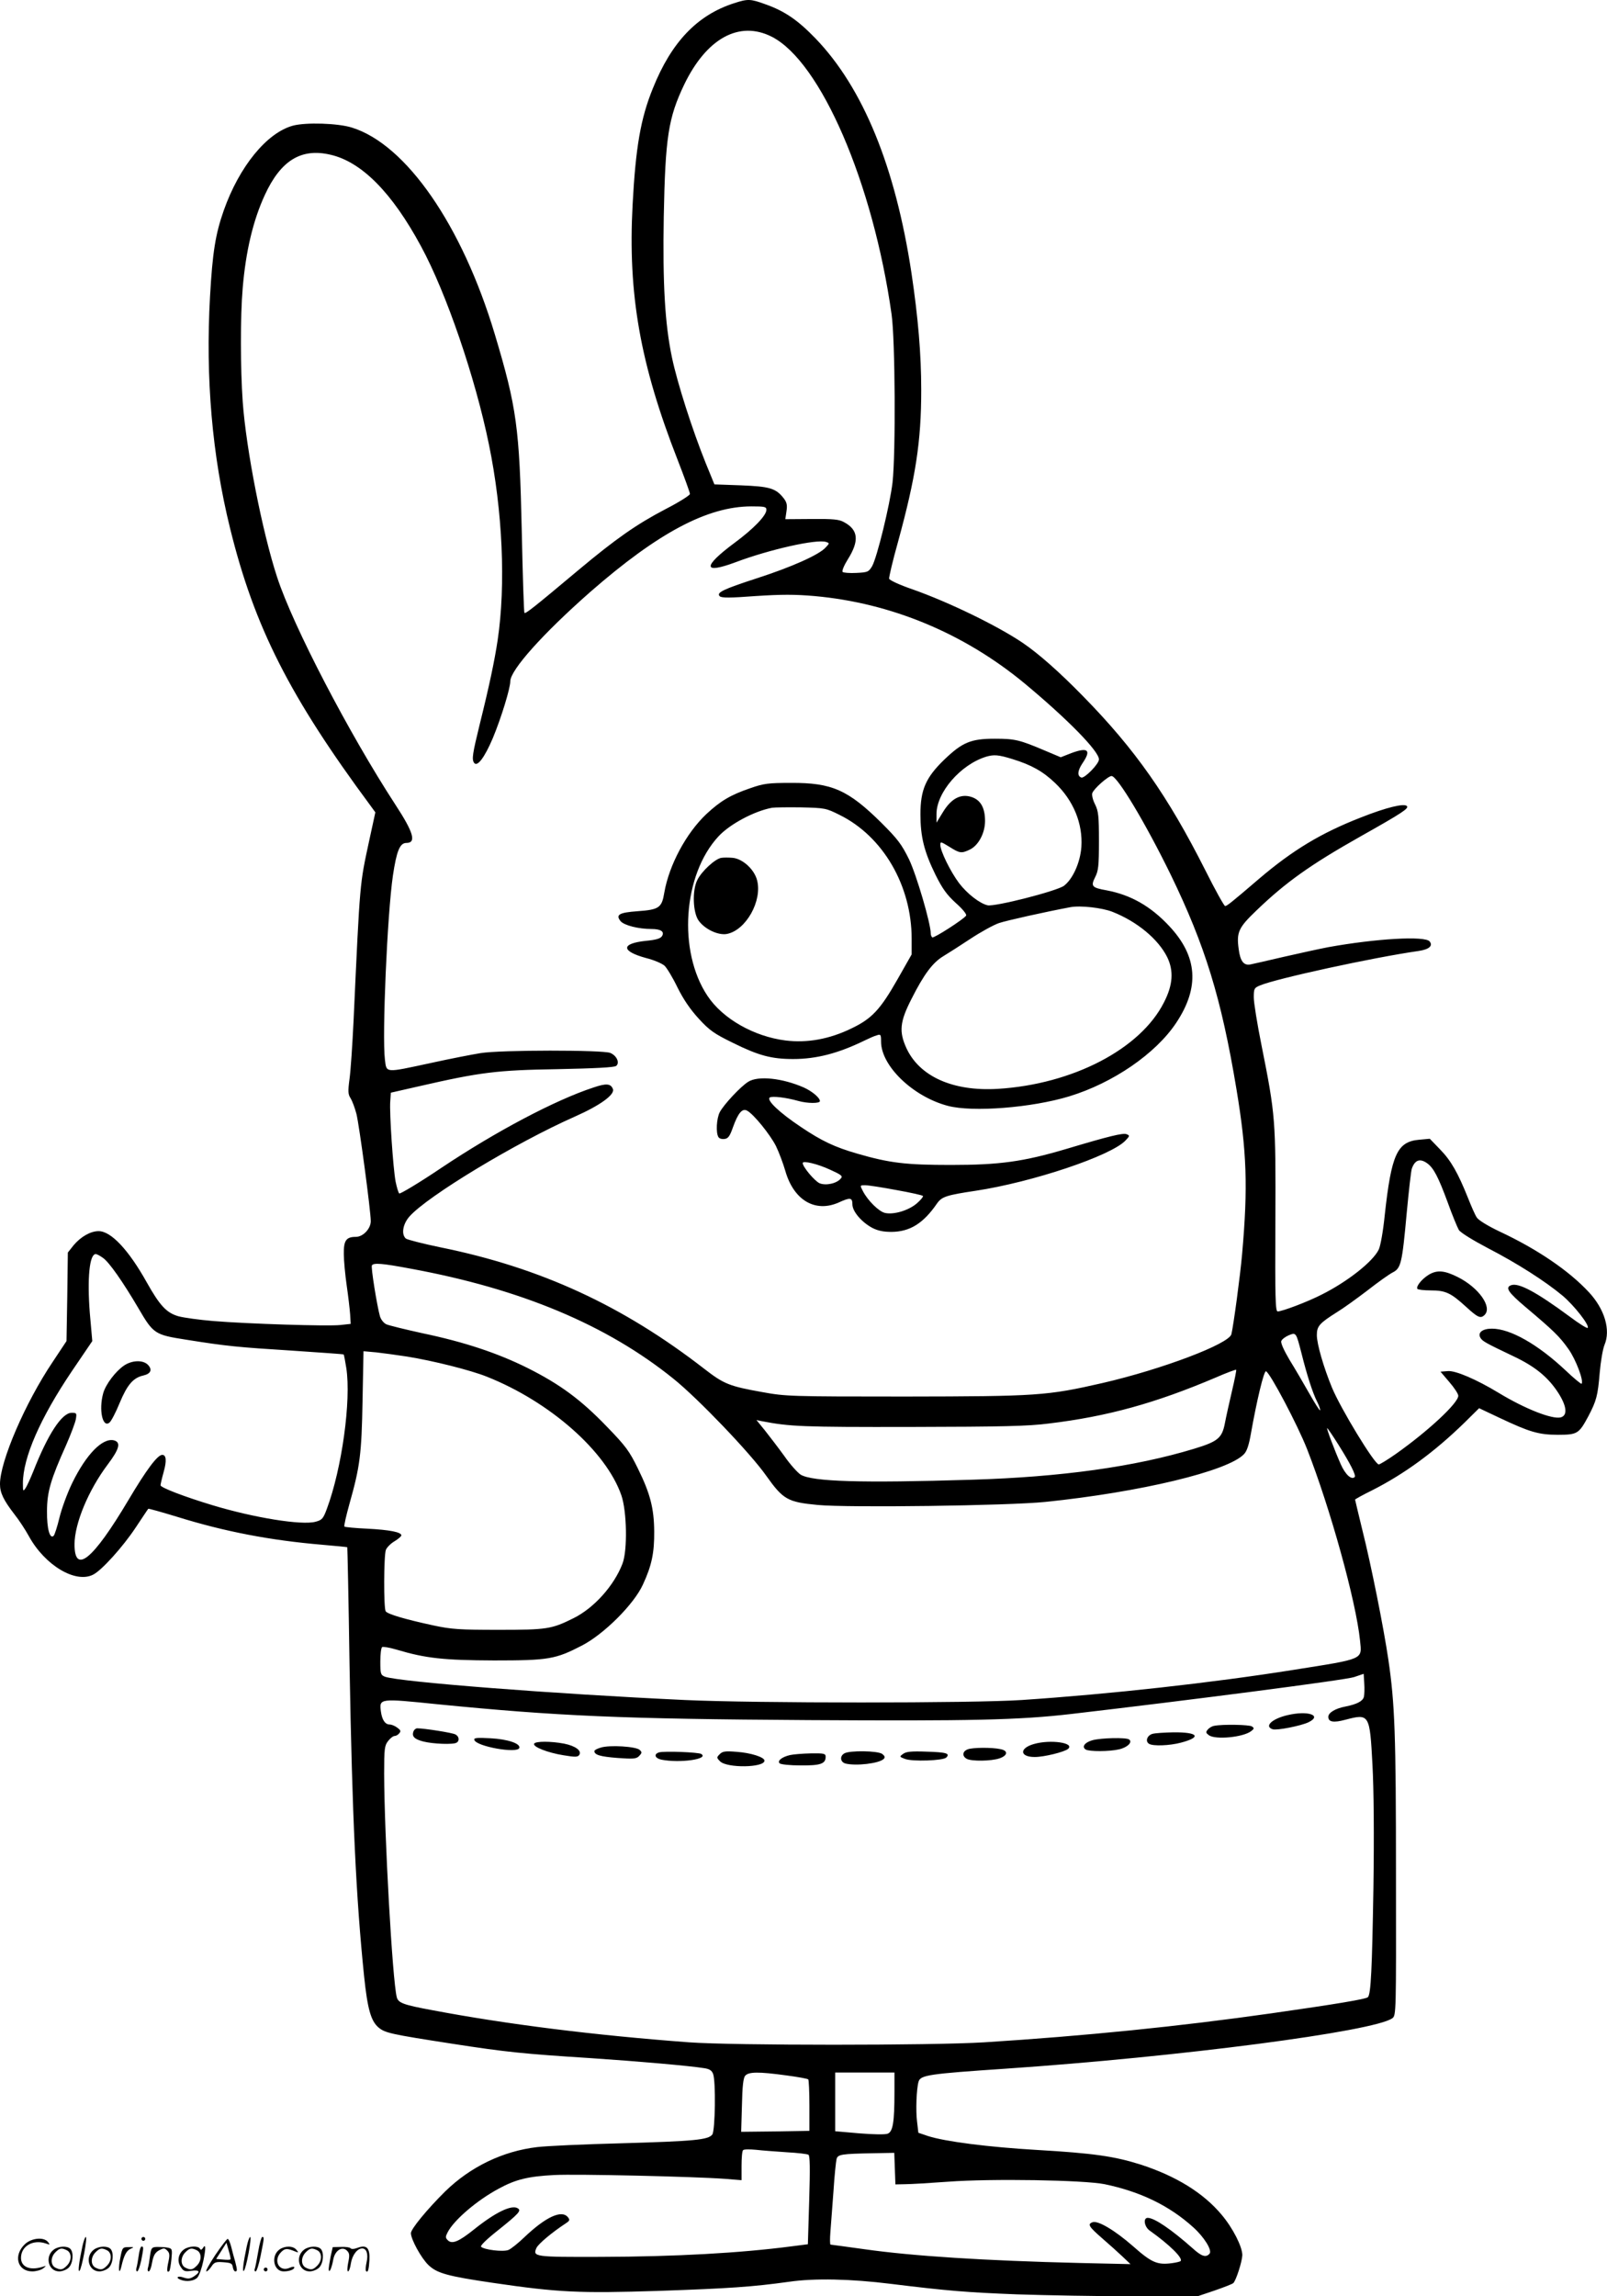<?xml version="1.0" encoding="UTF-8"?>
<svg xmlns="http://www.w3.org/2000/svg" version="1.0" viewBox="0 0 840.804 1200.805" preserveAspectRatio="xMidYMid meet">
  <g transform="translate(-0.012,1200.805) scale(0.1,-0.1)" fill="#000000" stroke="none">
    <path d="M3840 11991 c-192 -62 -327 -203 -424 -445 -64 -157 -90 -308 -106 -608 -25 -468 39 -833 236 -1336 35 -90 64 -170 64 -177 0 -7 -57 -43 -127 -79 -153 -80 -260 -155 -454 -317 -234 -196 -279 -232 -285 -226 -3 3 -9 196 -14 429 -12 540 -26 644 -141 1028 -171 570 -464 993 -748 1081 -74 23 -240 28 -308 10 -137 -37 -281 -214 -362 -443 -44 -125 -59 -221 -72 -450 -24 -428 11 -832 105 -1213 127 -516 312 -880 736 -1452 l24 -33 -32 -147 c-50 -233 -48 -202 -82 -943 -6 -124 -15 -260 -21 -303 -9 -67 -8 -82 6 -103 8 -13 22 -50 30 -81 15 -60 75 -508 75 -561 0 -39 -40 -82 -78 -82 -51 0 -64 -19 -63 -90 0 -34 7 -108 15 -164 8 -55 16 -123 18 -151 l3 -50 -55 -6 c-66 -7 -483 6 -665 21 -71 6 -153 17 -182 25 -62 18 -97 56 -165 177 -95 170 -187 268 -252 268 -43 0 -94 -30 -131 -74 l-30 -38 -3 -231 -4 -232 -73 -110 c-143 -213 -275 -519 -275 -638 0 -45 18 -83 75 -157 24 -30 58 -82 76 -115 84 -153 245 -249 337 -201 45 23 155 145 222 246 35 52 64 97 66 98 1 2 69 -17 151 -42 251 -78 488 -123 758 -146 71 -6 130 -12 132 -13 1 -2 7 -281 12 -621 14 -794 34 -1212 76 -1622 18 -173 36 -234 75 -268 35 -29 60 -35 390 -86 278 -43 365 -52 725 -75 240 -16 514 -40 588 -52 29 -4 41 -12 48 -30 15 -39 11 -296 -4 -317 -21 -28 -92 -35 -477 -46 -195 -5 -393 -14 -440 -20 -179 -21 -349 -103 -481 -232 -93 -92 -179 -196 -179 -218 0 -32 54 -131 92 -167 45 -43 100 -58 338 -93 341 -50 451 -55 862 -42 376 13 493 21 688 48 131 19 321 15 530 -11 300 -37 403 -45 661 -55 151 -5 425 -10 610 -10 l335 0 89 30 c49 17 93 34 98 39 15 15 46 113 47 146 0 44 -49 141 -108 211 -95 114 -239 203 -425 263 -136 43 -247 59 -539 76 -258 15 -483 44 -573 73 l-50 17 -7 60 c-7 56 -3 169 8 207 10 35 55 41 454 68 912 62 1931 195 2025 264 20 14 20 29 19 748 0 738 -6 897 -40 1128 -24 164 -91 499 -135 673 -21 87 -39 161 -39 163 0 2 39 24 88 48 170 86 327 201 484 354 l77 76 108 -51 c157 -74 204 -88 304 -88 102 0 110 5 159 96 43 82 50 108 60 229 5 58 16 123 25 145 33 78 1 187 -82 276 -104 112 -270 225 -467 317 -61 29 -110 59 -119 73 -9 13 -29 59 -46 102 -52 130 -89 196 -146 254 l-54 56 -55 -5 c-116 -10 -146 -76 -181 -396 -8 -81 -22 -159 -31 -178 -30 -63 -163 -168 -299 -236 -74 -38 -207 -88 -230 -88 -12 0 -14 71 -12 473 2 529 1 551 -73 921 -22 109 -40 221 -40 248 0 46 2 50 33 63 86 36 591 146 829 180 55 8 77 27 58 50 -25 30 -280 15 -530 -30 -47 -9 -152 -32 -235 -51 -82 -19 -159 -37 -171 -39 -36 -8 -55 16 -63 80 -12 88 -1 112 92 201 155 149 283 240 547 389 217 122 253 146 241 158 -15 15 -107 -7 -241 -60 -208 -81 -357 -171 -533 -321 -147 -126 -168 -142 -177 -142 -5 0 -52 84 -104 188 -196 388 -367 632 -640 910 -122 125 -233 223 -316 279 -132 89 -385 212 -575 279 -70 24 -121 48 -123 56 -1 8 19 95 47 194 92 336 121 523 121 792 0 188 -16 377 -51 612 -84 555 -253 969 -503 1228 -92 95 -160 142 -262 178 -77 28 -91 29 -164 5z m198 -175 c256 -130 530 -764 627 -1452 19 -133 22 -724 5 -879 -14 -118 -81 -392 -107 -438 -18 -30 -23 -32 -82 -35 -35 -2 -68 1 -72 5 -5 5 7 34 27 66 61 97 55 154 -19 194 -26 15 -56 18 -170 17 l-138 -1 6 41 c5 33 2 47 -15 69 -41 52 -73 61 -223 67 l-139 5 -45 110 c-71 176 -149 420 -177 553 -37 176 -49 385 -43 737 8 417 24 517 107 691 117 242 288 336 458 250z m-2309 -617 c163 -37 323 -199 474 -479 133 -245 284 -688 355 -1035 72 -348 89 -735 46 -1024 -16 -107 -44 -240 -94 -441 -37 -151 -42 -182 -30 -200 16 -26 55 25 99 129 44 106 91 260 91 296 0 59 171 250 419 468 354 309 613 447 843 447 69 0 78 -2 78 -18 0 -30 -68 -100 -167 -173 -168 -125 -166 -165 6 -101 178 67 424 122 473 106 19 -6 19 -7 -3 -30 -35 -38 -179 -102 -359 -160 -178 -58 -213 -75 -194 -94 9 -9 55 -9 187 1 138 9 205 9 309 0 401 -36 782 -195 1098 -456 225 -187 390 -355 390 -398 0 -24 -75 -100 -92 -95 -23 8 -20 36 6 75 47 69 29 85 -58 53 l-56 -22 -83 35 c-132 56 -156 62 -262 62 -126 0 -170 -19 -265 -110 -96 -93 -124 -157 -124 -285 0 -117 19 -195 79 -317 36 -72 58 -103 106 -147 35 -31 58 -59 54 -66 -11 -18 -168 -119 -177 -114 -4 3 -8 12 -8 20 0 53 -75 308 -114 389 -39 79 -59 105 -144 190 -174 172 -259 210 -472 209 -120 0 -144 -3 -215 -28 -103 -35 -156 -67 -229 -135 -106 -100 -195 -267 -220 -410 -13 -80 -27 -90 -140 -98 -96 -7 -116 -18 -89 -52 19 -22 93 -41 162 -41 49 0 69 -14 55 -37 -8 -13 -31 -20 -85 -25 -131 -14 -130 -54 2 -90 41 -10 84 -29 96 -40 12 -11 43 -62 68 -114 32 -64 67 -115 112 -164 56 -61 81 -78 177 -125 135 -67 203 -85 316 -85 122 0 236 30 370 95 25 12 55 26 68 29 20 7 22 4 22 -33 0 -127 167 -288 350 -336 129 -34 438 -10 635 50 229 70 452 223 559 384 124 186 112 348 -36 506 -97 104 -201 163 -327 187 -78 14 -85 21 -61 69 17 33 20 59 20 189 0 132 -3 156 -20 191 -12 23 -18 49 -15 59 7 23 83 90 101 90 30 0 177 -245 309 -515 180 -371 265 -645 344 -1120 55 -329 61 -515 30 -865 -10 -114 -45 -373 -56 -419 -13 -51 -362 -183 -673 -255 -293 -67 -342 -70 -1035 -71 -601 0 -624 1 -745 23 -175 31 -203 43 -305 122 -427 331 -857 529 -1379 635 -92 19 -174 40 -182 46 -25 21 -17 75 18 115 94 107 558 387 866 523 133 59 210 115 199 144 -11 29 -35 31 -102 8 -199 -65 -511 -230 -794 -419 -117 -79 -218 -139 -222 -135 -5 5 -13 33 -19 62 -13 68 -33 362 -28 420 l3 45 145 33 c323 74 409 85 727 90 194 4 297 9 307 17 20 16 3 54 -31 68 -40 16 -574 16 -678 -1 -44 -7 -162 -30 -262 -52 -242 -52 -230 -53 -239 19 -15 123 12 757 42 962 19 127 36 170 70 170 54 0 38 55 -57 200 -243 373 -535 933 -619 1190 -77 235 -162 667 -180 918 -12 174 -13 443 0 594 16 191 54 353 116 487 83 180 190 246 343 210z m3567 -3160 c101 -31 161 -65 224 -125 97 -92 146 -213 138 -335 -6 -82 -45 -168 -91 -203 -38 -28 -364 -111 -400 -102 -42 10 -107 61 -149 116 -45 60 -98 168 -98 200 0 18 3 17 47 -10 54 -34 63 -36 107 -15 46 22 80 87 80 150 0 70 -24 111 -73 126 -56 17 -105 -10 -148 -81 l-33 -54 0 45 c0 113 126 259 260 300 41 12 64 10 136 -12z m-904 -292 c228 -112 378 -370 378 -648 l0 -82 -75 -132 c-89 -156 -133 -204 -240 -255 -115 -56 -231 -77 -345 -63 -166 21 -329 114 -408 233 -156 233 -129 633 57 834 59 64 188 133 281 150 14 2 82 3 152 2 124 -3 130 -4 200 -39z m1428 -507 c130 -51 240 -143 287 -237 35 -72 30 -146 -17 -237 -123 -244 -478 -428 -869 -452 -234 -14 -409 64 -478 212 -40 87 -35 139 26 258 66 131 112 191 167 224 25 15 89 56 142 91 53 35 120 72 149 82 42 14 245 59 373 83 53 10 166 -3 220 -24z m1647 -1315 c34 -24 59 -73 107 -203 24 -67 51 -132 59 -146 9 -14 74 -54 152 -95 153 -79 300 -173 390 -248 60 -50 144 -157 132 -169 -3 -4 -46 23 -94 59 -175 129 -268 179 -307 164 -32 -12 -14 -38 76 -114 147 -124 178 -154 224 -219 39 -54 82 -169 69 -182 -2 -3 -41 29 -85 71 -144 135 -288 217 -384 217 -50 0 -76 -21 -60 -48 11 -18 25 -26 174 -97 112 -53 179 -108 232 -189 46 -71 51 -120 14 -130 -45 -11 -186 44 -326 129 -114 69 -225 117 -265 113 l-38 -3 46 -54 c26 -30 47 -62 47 -72 0 -38 -157 -184 -325 -303 -44 -31 -85 -56 -91 -56 -22 0 -200 293 -245 402 -44 107 -79 228 -79 274 0 47 13 62 105 120 33 20 105 72 160 114 55 43 114 85 132 94 43 22 49 46 73 309 11 118 23 224 27 234 16 45 42 55 80 28z m-6928 -495 c32 -22 104 -125 184 -261 80 -137 86 -141 253 -167 213 -34 269 -39 554 -57 146 -10 266 -18 268 -20 2 -1 8 -34 14 -71 26 -170 -23 -525 -102 -737 -19 -51 -25 -58 -60 -67 -72 -19 -321 21 -539 87 -146 44 -271 92 -271 104 0 5 7 36 16 68 17 60 14 91 -7 91 -25 0 -83 -78 -178 -238 -185 -311 -281 -389 -281 -230 0 109 73 284 174 418 61 81 70 116 32 126 -59 14 -144 -72 -217 -221 -27 -55 -57 -138 -68 -184 -11 -46 -25 -89 -30 -94 -20 -20 -36 37 -35 128 0 102 20 168 100 346 25 57 48 118 51 136 5 31 4 33 -22 33 -51 0 -124 -111 -201 -307 -15 -37 -33 -77 -41 -88 -12 -18 -13 -15 -13 26 0 134 90 340 255 585 l108 159 -13 147 c-14 181 -2 308 31 308 6 0 23 -9 38 -20z m1608 -56 c579 -106 1029 -295 1378 -577 128 -103 402 -389 484 -506 89 -125 112 -138 270 -153 158 -15 997 -4 1191 16 496 51 956 161 1039 250 15 15 26 49 36 107 30 170 68 330 79 326 21 -7 166 -282 215 -407 121 -309 256 -795 277 -1001 10 -101 26 -94 -346 -153 -428 -68 -960 -127 -1425 -158 -250 -17 -1399 -17 -1760 0 -692 32 -1498 95 -1571 122 -22 9 -24 15 -24 79 0 38 4 73 10 76 5 3 40 -3 77 -14 151 -45 245 -55 508 -56 285 0 321 6 460 78 116 60 273 217 319 319 46 99 60 166 59 278 -1 121 -21 198 -85 328 -45 92 -63 117 -164 221 -134 139 -243 220 -415 306 -155 77 -328 135 -548 181 -91 20 -177 41 -190 47 -14 7 -28 25 -33 42 -16 58 -48 257 -42 266 9 14 53 11 201 -17z m4663 -444 c28 -112 58 -206 82 -253 11 -22 17 -41 15 -44 -3 -2 -28 38 -57 89 -29 51 -75 130 -103 175 -29 49 -47 89 -43 98 3 9 20 22 38 30 40 16 39 17 68 -95z m-4680 -16 c137 -22 332 -71 417 -105 330 -131 624 -390 704 -620 29 -83 33 -288 6 -358 -44 -115 -149 -232 -256 -285 -114 -57 -139 -61 -391 -61 -207 0 -248 3 -342 23 -148 32 -240 59 -250 74 -11 18 -10 291 1 321 5 13 26 34 45 45 20 12 36 26 36 31 0 17 -62 29 -179 35 -63 3 -116 8 -119 11 -3 3 9 56 26 117 56 198 64 262 69 542 l5 258 67 -6 c36 -4 109 -14 161 -22z m4316 -180 c-14 -60 -31 -136 -37 -168 -15 -78 -36 -96 -161 -134 -309 -94 -696 -148 -1163 -162 -582 -18 -832 -10 -895 26 -16 10 -56 54 -87 99 -32 44 -78 104 -101 133 l-44 54 29 -6 c146 -28 208 -31 778 -30 481 1 615 4 723 18 308 37 559 107 872 240 57 25 106 43 108 41 2 -1 -8 -52 -22 -111z m557 -281 c64 -102 93 -160 85 -169 -17 -16 -48 12 -72 65 -33 74 -77 191 -72 191 2 0 29 -39 59 -87z m133 -1319 c-6 -22 -36 -38 -96 -50 -53 -10 -90 -32 -90 -54 0 -27 27 -32 90 -15 125 33 127 29 141 -236 7 -128 9 -368 5 -644 -7 -421 -13 -556 -29 -571 -9 -10 -172 -37 -502 -84 -485 -69 -982 -119 -1505 -152 -273 -17 -1313 -17 -1545 0 -496 37 -952 94 -1343 168 -152 28 -178 38 -186 68 -23 91 -65 848 -66 1167 0 133 2 149 21 173 11 14 26 26 34 26 7 0 18 6 24 14 10 11 7 17 -11 30 -12 9 -30 16 -39 16 -24 0 -40 24 -46 68 -9 69 -8 69 295 38 628 -62 961 -77 1942 -83 851 -5 1099 0 1375 32 618 72 1438 178 1480 193 l50 17 3 -49 c2 -28 1 -60 -2 -72z m-3022 -1979 c60 -8 111 -17 115 -21 3 -3 6 -65 6 -137 l0 -132 -178 -3 -179 -2 4 138 c2 99 7 144 17 155 17 21 69 22 215 2z m566 -87 c0 -158 -8 -208 -36 -218 -13 -5 -75 -4 -148 2 l-126 11 0 154 0 153 155 0 155 0 0 -102z m-563 -315 c56 -3 107 -9 113 -13 8 -5 9 -71 4 -237 l-7 -231 -86 -11 c-268 -35 -606 -54 -998 -55 -346 -1 -357 0 -336 47 10 21 81 81 153 128 21 14 23 18 11 33 -33 39 -115 1 -226 -104 -33 -32 -72 -63 -85 -68 -28 -11 -127 1 -143 17 -5 5 28 38 85 83 114 91 127 106 107 118 -32 20 -117 -21 -228 -110 -81 -65 -116 -79 -138 -57 -13 13 -13 18 0 43 34 64 153 166 267 227 88 48 154 64 290 71 117 6 733 -8 893 -20 l87 -7 0 75 c0 41 3 78 8 82 4 5 34 5 67 2 33 -4 106 -9 162 -13z m565 -85 l3 -83 50 1 c28 0 129 6 225 13 226 17 710 9 820 -13 187 -39 338 -112 463 -225 57 -51 100 -120 86 -138 -19 -22 -42 -15 -89 28 -112 99 -200 159 -235 159 -25 0 -18 -47 11 -67 103 -73 176 -145 161 -159 -3 -3 -23 -8 -46 -11 -76 -10 -106 3 -203 89 -95 83 -184 136 -212 125 -27 -10 -19 -23 51 -84 37 -32 85 -75 107 -96 l41 -39 -265 6 c-497 12 -874 36 -1127 72 -94 13 -174 24 -177 24 -4 0 -4 30 -1 68 3 37 10 132 16 212 5 80 13 155 16 167 6 25 25 28 195 31 l107 2 3 -82z M3915 6351 c-39 -24 -128 -119 -149 -159 -17 -33 -21 -108 -7 -130 4 -8 19 -12 32 -10 19 2 28 15 44 61 27 75 49 101 74 87 34 -18 120 -124 151 -185 16 -33 38 -92 49 -130 44 -154 157 -220 280 -165 59 27 71 26 71 -10 0 -37 48 -93 104 -123 29 -15 58 -21 101 -21 96 1 166 44 238 149 25 35 48 43 202 66 297 45 709 183 784 263 23 24 23 26 5 33 -19 7 -90 -10 -314 -77 -226 -67 -350 -84 -605 -84 -235 0 -320 10 -489 59 -118 34 -186 66 -296 140 -111 74 -182 141 -162 154 14 8 84 0 148 -18 49 -14 114 -14 114 -1 0 17 -40 51 -84 71 -112 49 -239 63 -291 30z m429 -460 c57 -26 67 -33 56 -45 -21 -27 -78 -39 -111 -26 -26 11 -89 86 -89 106 0 14 77 -4 144 -35z m345 -106 c73 -13 136 -27 140 -31 3 -3 -11 -21 -32 -39 -43 -37 -120 -60 -166 -50 -32 7 -90 64 -116 114 -16 31 -16 31 12 31 16 0 88 -11 162 -25z M3774 7522 c-32 -5 -102 -69 -125 -115 -28 -54 -24 -172 7 -214 33 -45 102 -77 147 -69 100 19 187 174 158 282 -15 56 -74 110 -126 116 -22 2 -50 2 -61 0z M7474 5341 c-35 -22 -66 -60 -58 -73 3 -4 34 -8 70 -8 78 0 105 -13 185 -86 61 -56 76 -63 97 -42 41 41 -31 143 -141 198 -70 35 -109 38 -153 11z M649 4867 c-44 -30 -96 -98 -109 -145 -24 -87 -3 -183 33 -153 9 7 33 53 53 102 40 96 71 132 124 144 39 9 48 30 25 55 -25 27 -83 26 -126 -3z M6737 3039 c-82 -19 -124 -59 -78 -74 22 -7 149 18 188 37 73 36 -4 62 -110 37z M6353 2983 c-12 -2 -27 -11 -34 -20 -11 -13 -10 -17 6 -29 34 -25 179 -11 221 21 17 13 17 16 4 25 -14 9 -152 12 -197 3z M2164 2955 c-11 -27 4 -42 51 -54 51 -13 158 -17 174 -6 17 10 13 33 -6 43 -16 9 -164 32 -200 32 -7 0 -16 -7 -19 -15z M6030 2941 c-28 -8 -39 -39 -18 -52 20 -13 107 -10 167 6 110 29 91 55 -39 54 -47 -1 -96 -4 -110 -8z M2482 2909 c11 -34 224 -72 235 -42 8 23 -59 46 -150 51 -74 4 -89 2 -85 -9z M5717 2908 c-41 -11 -59 -35 -36 -49 18 -11 123 -11 174 1 45 10 73 39 52 52 -17 11 -144 8 -190 -4z M2795 2890 c-10 -16 71 -48 154 -61 61 -10 74 -10 82 2 14 22 -20 47 -80 59 -69 13 -148 13 -156 0z M5410 2888 c-78 -22 -75 -68 4 -68 49 0 154 26 174 42 38 32 -91 51 -178 26z M3143 2869 c-18 -5 -33 -13 -33 -18 0 -20 31 -29 121 -36 83 -6 98 -5 113 10 15 16 16 20 3 32 -18 18 -158 27 -204 12z M5063 2860 c-28 -11 -30 -36 -4 -50 26 -13 127 -12 171 3 43 15 46 40 5 48 -45 10 -147 9 -172 -1z M3448 2844 c-29 -9 -21 -31 13 -38 97 -19 251 3 208 30 -15 9 -194 16 -221 8z M3766 2835 c-17 -17 -17 -19 2 -38 37 -36 232 -33 232 4 0 18 -72 41 -145 46 -59 5 -74 3 -89 -12z M4418 2839 c-25 -14 -22 -45 5 -53 55 -14 177 0 201 24 8 8 6 15 -8 26 -23 17 -171 19 -198 3z M4725 2836 c-20 -14 -19 -15 10 -26 39 -15 200 -9 216 7 22 22 0 28 -104 31 -79 3 -107 0 -122 -12z M4133 2830 c-42 -10 -67 -30 -54 -43 6 -6 55 -11 109 -11 104 -1 132 8 132 45 0 17 -8 19 -77 18 -43 -1 -93 -5 -110 -9z M431 260 c-18 -85 -24 -135 -15 -127 12 11 43 177 33 177 -4 0 -12 -22 -18 -50z M740 300 c0 -5 5 -10 10 -10 6 0 10 5 10 10 0 6 -4 10 -10 10 -5 0 -10 -4 -10 -10z M1291 260 c-18 -85 -24 -135 -15 -127 12 11 43 177 33 177 -4 0 -12 -22 -18 -50z M1351 233 c-7 -42 -15 -82 -18 -90 -3 -7 -1 -13 5 -13 5 0 17 37 26 83 19 95 19 97 8 97 -4 0 -14 -34 -21 -77z M131 273 c-63 -59 -40 -143 38 -143 20 0 46 7 57 16 18 14 18 15 -6 7 -64 -19 -110 0 -110 48 0 61 63 98 130 75 22 -8 23 -7 11 8 -22 27 -85 21 -120 -11z M1126 215 c-31 -47 -52 -85 -46 -85 5 0 17 11 26 25 15 23 23 26 63 23 39 -3 46 -6 49 -25 2 -13 8 -23 13 -23 11 0 11 6 0 50 -6 19 -15 54 -21 78 -6 23 -14 42 -19 42 -4 0 -33 -38 -65 -85z m80 -22 c-2 -3 -20 -3 -40 -1 l-35 3 27 42 27 43 12 -42 c7 -23 11 -43 9 -45z M283 245 c-50 -35 -31 -115 27 -115 17 0 39 9 50 20 22 22 27 79 8 98 -16 16 -59 15 -85 -3z m68 -5 c25 -14 25 -54 -1 -80 -23 -23 -33 -24 -61 -10 -25 14 -25 54 1 80 23 23 33 24 61 10z M493 245 c-50 -35 -31 -115 27 -115 17 0 39 9 50 20 22 22 27 79 8 98 -16 16 -59 15 -85 -3z m68 -5 c25 -14 25 -54 -1 -80 -23 -23 -33 -24 -61 -10 -25 14 -25 54 1 80 23 23 33 24 61 10z M630 203 c-12 -56 -8 -100 5 -48 13 57 26 83 48 93 20 9 19 10 -10 9 -31 0 -33 -2 -43 -54z M726 213 c-4 -27 -9 -56 -12 -65 -3 -10 -1 -18 4 -18 5 0 14 26 21 57 13 68 13 73 2 73 -5 0 -12 -21 -15 -47z M785 211 c-3 -25 -8 -54 -11 -63 -3 -10 -1 -18 4 -18 6 0 14 21 18 47 7 36 15 51 36 63 25 13 29 13 43 -1 13 -13 14 -24 6 -60 -9 -41 -8 -59 5 -47 3 3 8 31 11 61 5 53 4 56 -18 61 -13 3 -38 4 -56 4 -29 -1 -32 -4 -38 -47z M963 245 c-30 -21 -38 -62 -17 -92 14 -22 21 -25 55 -20 45 6 50 -5 14 -29 -20 -13 -31 -14 -55 -6 -30 11 -44 -1 -14 -12 30 -12 71 -6 87 12 9 10 23 49 31 87 14 68 13 93 -3 66 -6 -9 -11 -10 -15 -2 -10 16 -58 14 -83 -4z m68 -5 c25 -14 25 -54 -1 -80 -23 -23 -33 -24 -61 -10 -25 14 -25 54 1 80 23 23 33 24 61 10z M1463 245 c-47 -33 -32 -115 21 -115 31 0 56 10 56 21 0 5 -11 4 -24 -2 -55 -25 -89 38 -45 82 20 20 31 21 74 3 18 -7 18 -6 6 9 -17 21 -59 22 -88 2z M1593 245 c-50 -35 -31 -115 27 -115 17 0 39 9 50 20 22 22 27 79 8 98 -16 16 -59 15 -85 -3z m68 -5 c25 -14 25 -54 -1 -80 -23 -23 -33 -24 -61 -10 -25 14 -25 54 1 80 23 23 33 24 61 10z M1730 208 c-5 -27 -10 -57 -10 -66 1 -27 16 5 24 51 9 47 47 71 72 45 13 -13 14 -24 6 -62 -5 -25 -6 -46 -1 -46 5 0 12 19 15 42 7 43 33 78 59 78 23 0 33 -29 23 -73 -5 -22 -6 -42 -3 -45 10 -11 15 6 18 58 3 64 -15 81 -63 63 -18 -7 -32 -7 -36 -2 -3 5 -25 8 -49 7 l-44 -1 -11 -49z M1380 140 c0 -5 5 -10 10 -10 6 0 10 5 10 10 0 6 -4 10 -10 10 -5 0 -10 -4 -10 -10z"></path>
  </g>
</svg>
